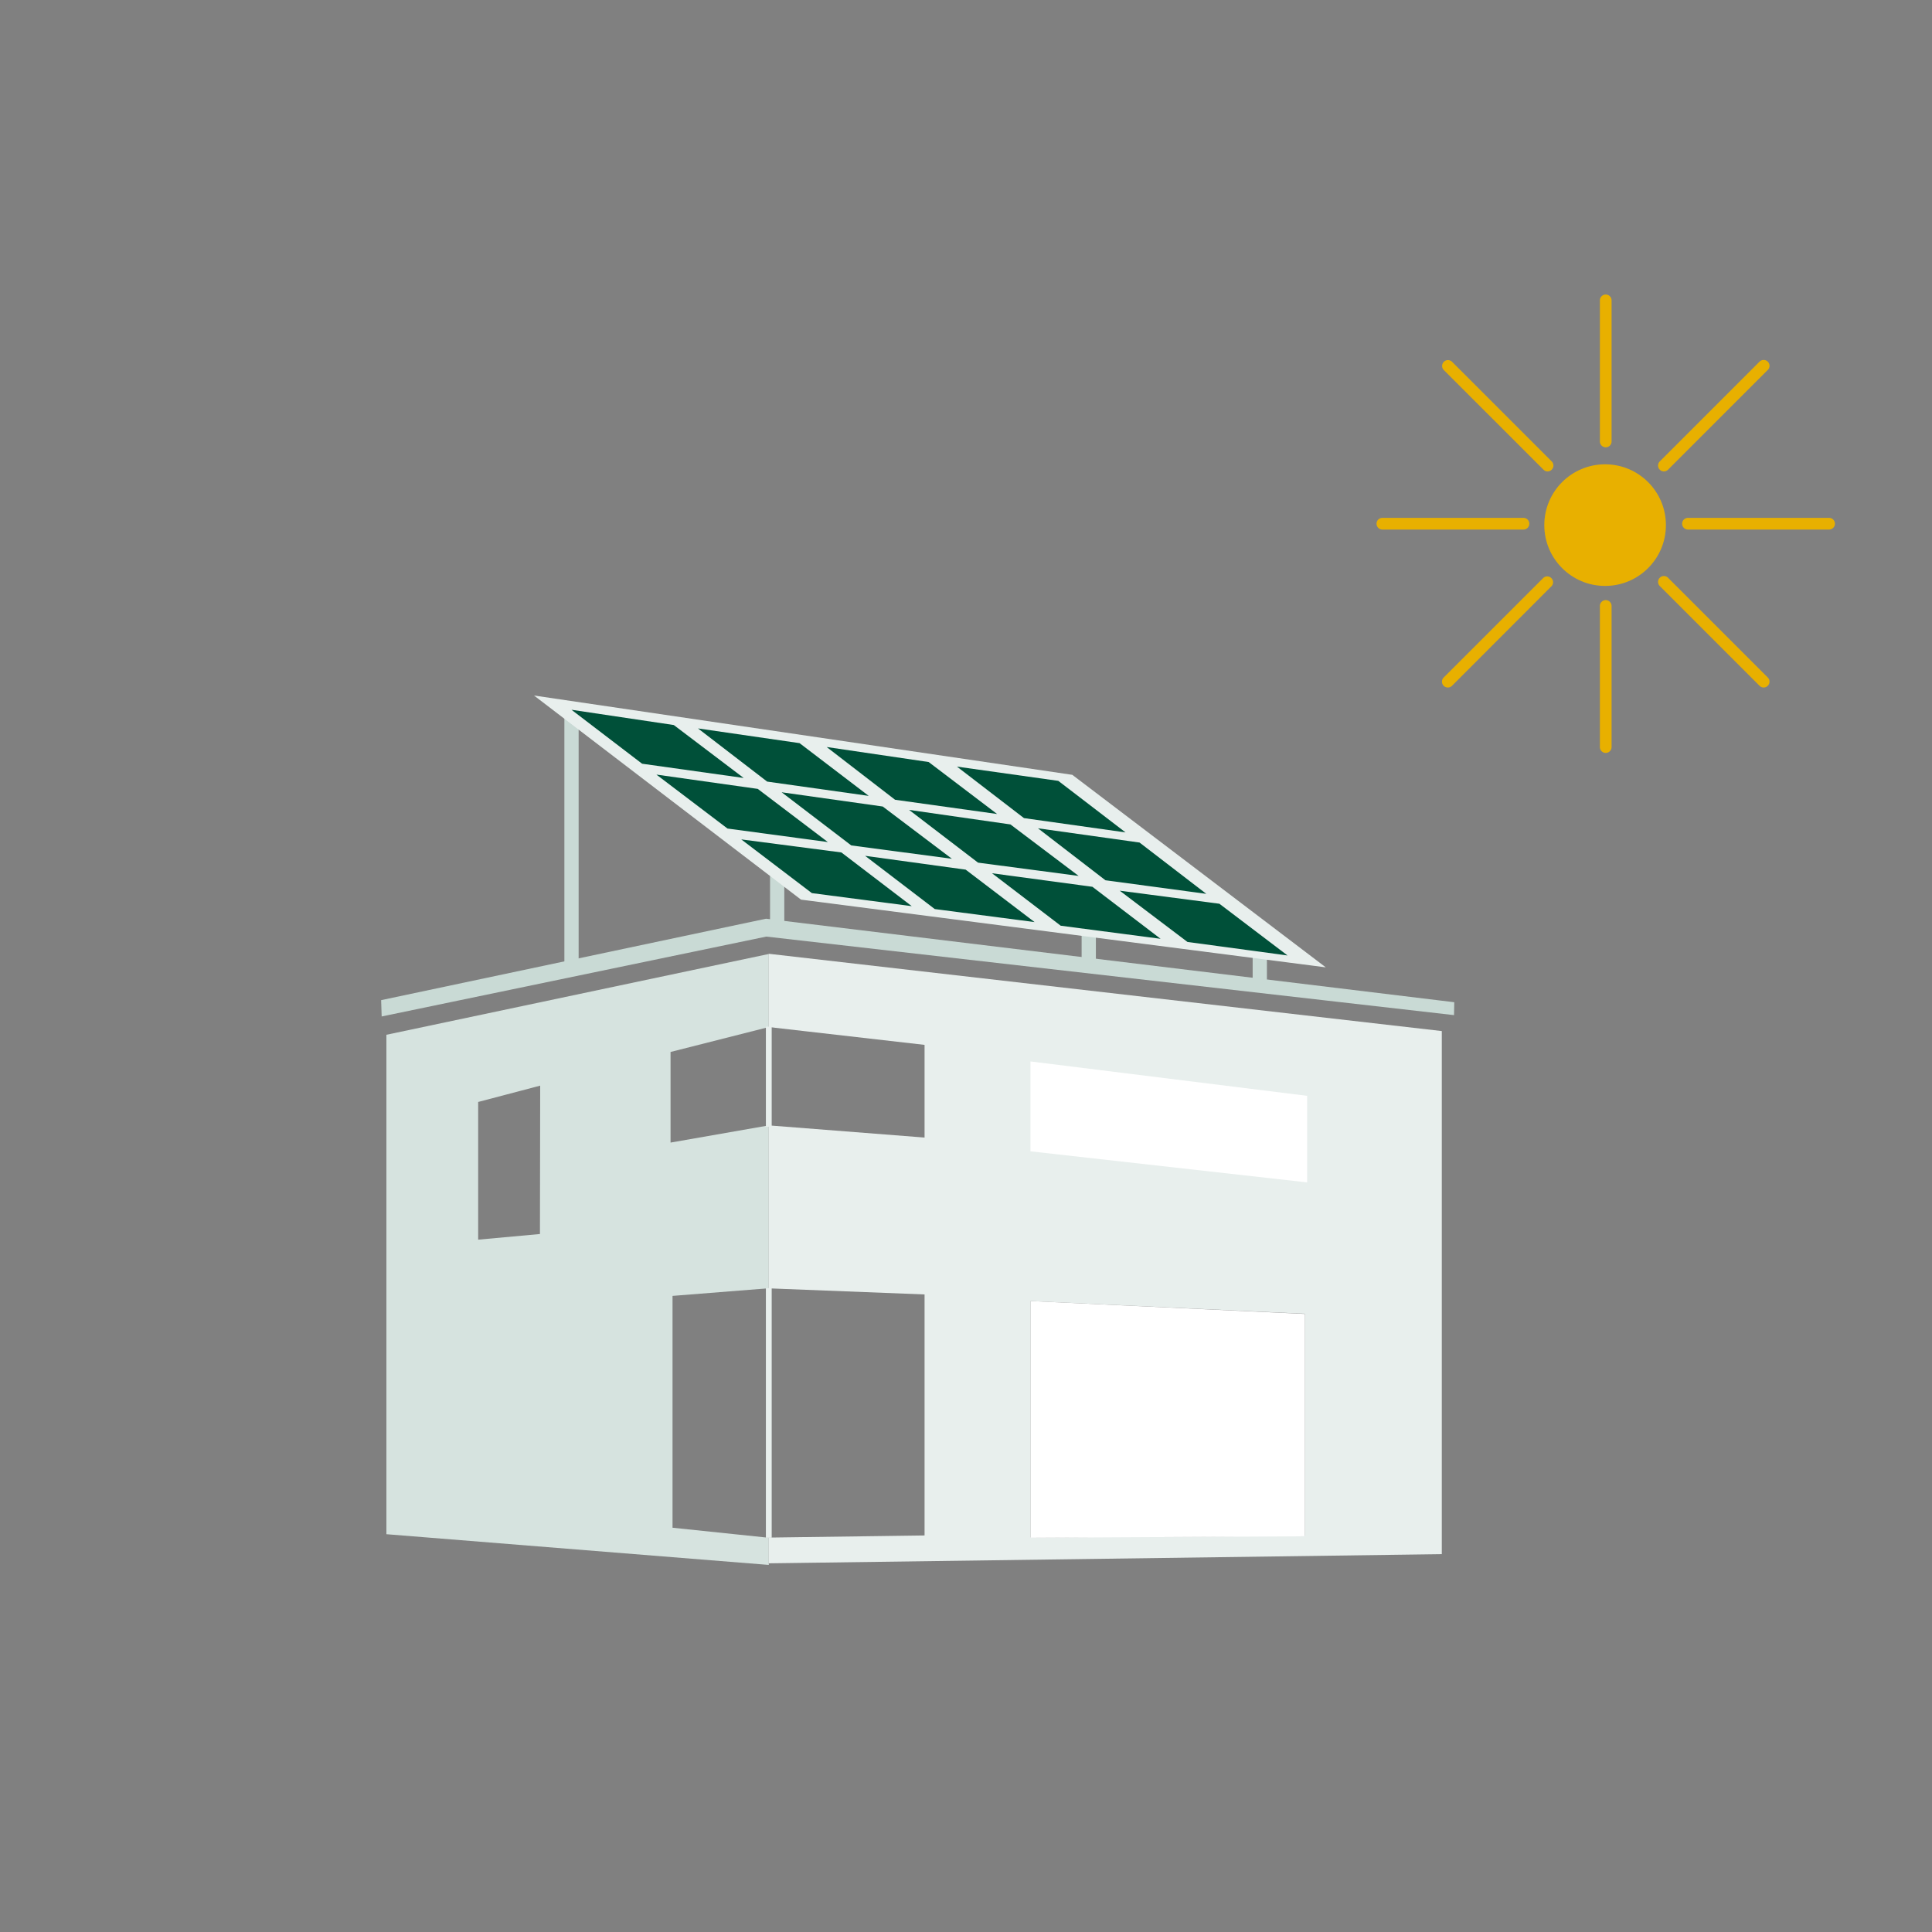 <svg id="Ebene_1" data-name="Ebene 1" xmlns="http://www.w3.org/2000/svg" width="400" height="400" viewBox="0 0 400 400"><rect x="0" y="0" width="400" height="400" fill="#808080" stroke="none"/>  <defs>    <style>      .cls-1 {        fill: #c9dad5;      }      .cls-2 {        fill: #d6e3df;      }      .cls-3 {        fill: #e8efed;      }      .cls-4 {        fill: #fff;      }      .cls-5 {        fill: none;        stroke: #e8efed;        stroke-miterlimit: 10;        stroke-width: 1.2px;      }      .cls-6 {        fill: #005039;      }      .cls-7 {        fill: #e8b000;      }    </style>  </defs>  <title>Zeichenfläche 7</title>  <g>    <rect class="cls-1" x="116.85" y="147.21" width="2.95" height="52.7"/>    <rect class="cls-1" x="159.43" y="169.13" width="2.95" height="23.19"/>    <rect class="cls-1" x="259.35" y="192.21" width="2.95" height="11.49"/>    <rect class="cls-1" x="223.94" y="188.42" width="2.95" height="11.49"/>    <g>      <g>        <path class="cls-2" d="M139.24,316.3v-48l19.93-1.58V233l-20.34,3.56V217.8l20.34-5.16V197.51L80,214.24v103.4L159.17,324v-5.62Zm-27.45-60.81L99,256.66V228.15l12.84-3.38Z"/>        <path class="cls-3" d="M159.17,212.64l32.25,3.69v19.19L159.17,233v33.74L191.42,268v49.9l-32.25.44v5.33l139.34-1.9V213.47l-139.34-16Zm54.18,56.73L270.17,272v46l-56.82.31Z"/>        <polygon class="cls-4" points="270.63 226.88 213.35 219.76 213.35 238.37 270.63 244.8 270.63 226.88"/>        <polygon class="cls-4" points="270.17 272.04 213.35 269.37 213.35 318.38 270.17 318.07 270.17 272.04"/>        <polygon class="cls-1" points="301.04 210.17 158.65 193.91 79.02 210.45 78.91 207.07 158.59 190.21 301.09 207.5 301.04 210.17"/>      </g>      <line class="cls-5" x1="159.17" y1="266.71" x2="159.17" y2="318.38"/>      <line class="cls-5" x1="159.17" y1="233.28" x2="159.17" y2="212.56"/>      <g>        <polygon class="cls-3" points="222.01 160.42 274.49 200.28 165.84 186.26 110.56 144 222.01 160.42"/>        <polygon class="cls-6" points="198.13 158.72 219.11 161.67 233.03 172.34 212 169.38 198.13 158.72"/>        <polygon class="cls-6" points="214.9 171.49 235.93 174.44 249.75 185.06 228.87 182.25 214.9 171.49"/>        <polygon class="cls-6" points="231.83 184.41 252.46 187.11 266.57 197.82 245.85 195.02 231.83 184.41"/>        <polygon class="cls-6" points="205.39 180.8 226.17 183.6 240.29 194.37 219.61 191.66 205.39 180.8"/>        <polygon class="cls-6" points="188.22 167.68 209.2 170.69 223.32 181.35 202.49 178.6 188.22 167.68"/>        <polygon class="cls-6" points="171.15 154.66 192.27 157.77 206.44 168.53 185.31 165.58 171.15 154.66"/>        <polygon class="cls-6" points="144.51 150.81 165.54 153.86 179.86 164.78 158.83 161.82 144.51 150.81"/>        <polygon class="cls-6" points="161.83 164.03 182.76 166.98 197.08 177.8 176.25 175.04 161.83 164.03"/>        <polygon class="cls-6" points="199.93 180.05 214.2 190.91 193.53 188.21 179.11 177.19 199.93 180.05"/>        <polygon class="cls-6" points="153.47 173.79 174.2 176.49 188.77 187.61 168.09 184.91 153.47 173.79"/>        <polygon class="cls-6" points="135.9 160.37 156.88 163.33 171.4 174.34 150.62 171.54 135.9 160.37"/>        <polygon class="cls-6" points="118.32 146.95 139.5 150.11 153.97 161.07 132.94 158.12 118.32 146.95"/>      </g>    </g>  </g>  <g>    <circle class="cls-7" cx="332.32" cy="108.72" r="12.59"/>    <path class="cls-7" d="M332.45,155.88a1.21,1.21,0,0,1-1.21-1.21V125.46a1.21,1.21,0,1,1,2.42,0v29.21A1.21,1.21,0,0,1,332.45,155.88Z"/>    <path class="cls-7" d="M332.45,92.61a1.21,1.21,0,0,1-1.21-1.21V62.19a1.21,1.21,0,1,1,2.42,0V91.4A1.21,1.21,0,0,1,332.45,92.61Z"/>    <path class="cls-7" d="M315.42,109.64H286.21a1.21,1.21,0,1,1,0-2.42h29.21a1.21,1.21,0,0,1,0,2.42Z"/>    <path class="cls-7" d="M378.69,109.64H349.48a1.21,1.21,0,1,1,0-2.42h29.21a1.21,1.21,0,0,1,0,2.42Z"/>    <path class="cls-7" d="M365.15,142.34a1.21,1.21,0,0,1-.86-.36l-20.65-20.65a1.21,1.21,0,0,1,0-1.71,1.2,1.2,0,0,1,1.71,0L366,140.27a1.2,1.2,0,0,1,0,1.71A1.17,1.17,0,0,1,365.15,142.34Z"/>    <path class="cls-7" d="M320.41,97.6a1.17,1.17,0,0,1-.85-.36L298.9,76.59a1.21,1.21,0,0,1,1.71-1.71l20.65,20.65a1.2,1.2,0,0,1,0,1.71A1.17,1.17,0,0,1,320.41,97.6Z"/>    <path class="cls-7" d="M299.75,142.34a1.17,1.17,0,0,1-.85-.36,1.21,1.21,0,0,1,0-1.71l20.66-20.65a1.21,1.21,0,0,1,1.7,1.71L300.61,142A1.21,1.21,0,0,1,299.75,142.34Z"/>    <path class="cls-7" d="M344.49,97.6a1.17,1.17,0,0,1-.85-.36,1.21,1.21,0,0,1,0-1.71l20.65-20.65a1.21,1.21,0,0,1,1.71,0,1.2,1.2,0,0,1,0,1.71L345.35,97.24A1.21,1.21,0,0,1,344.49,97.6Z"/>  </g></svg>